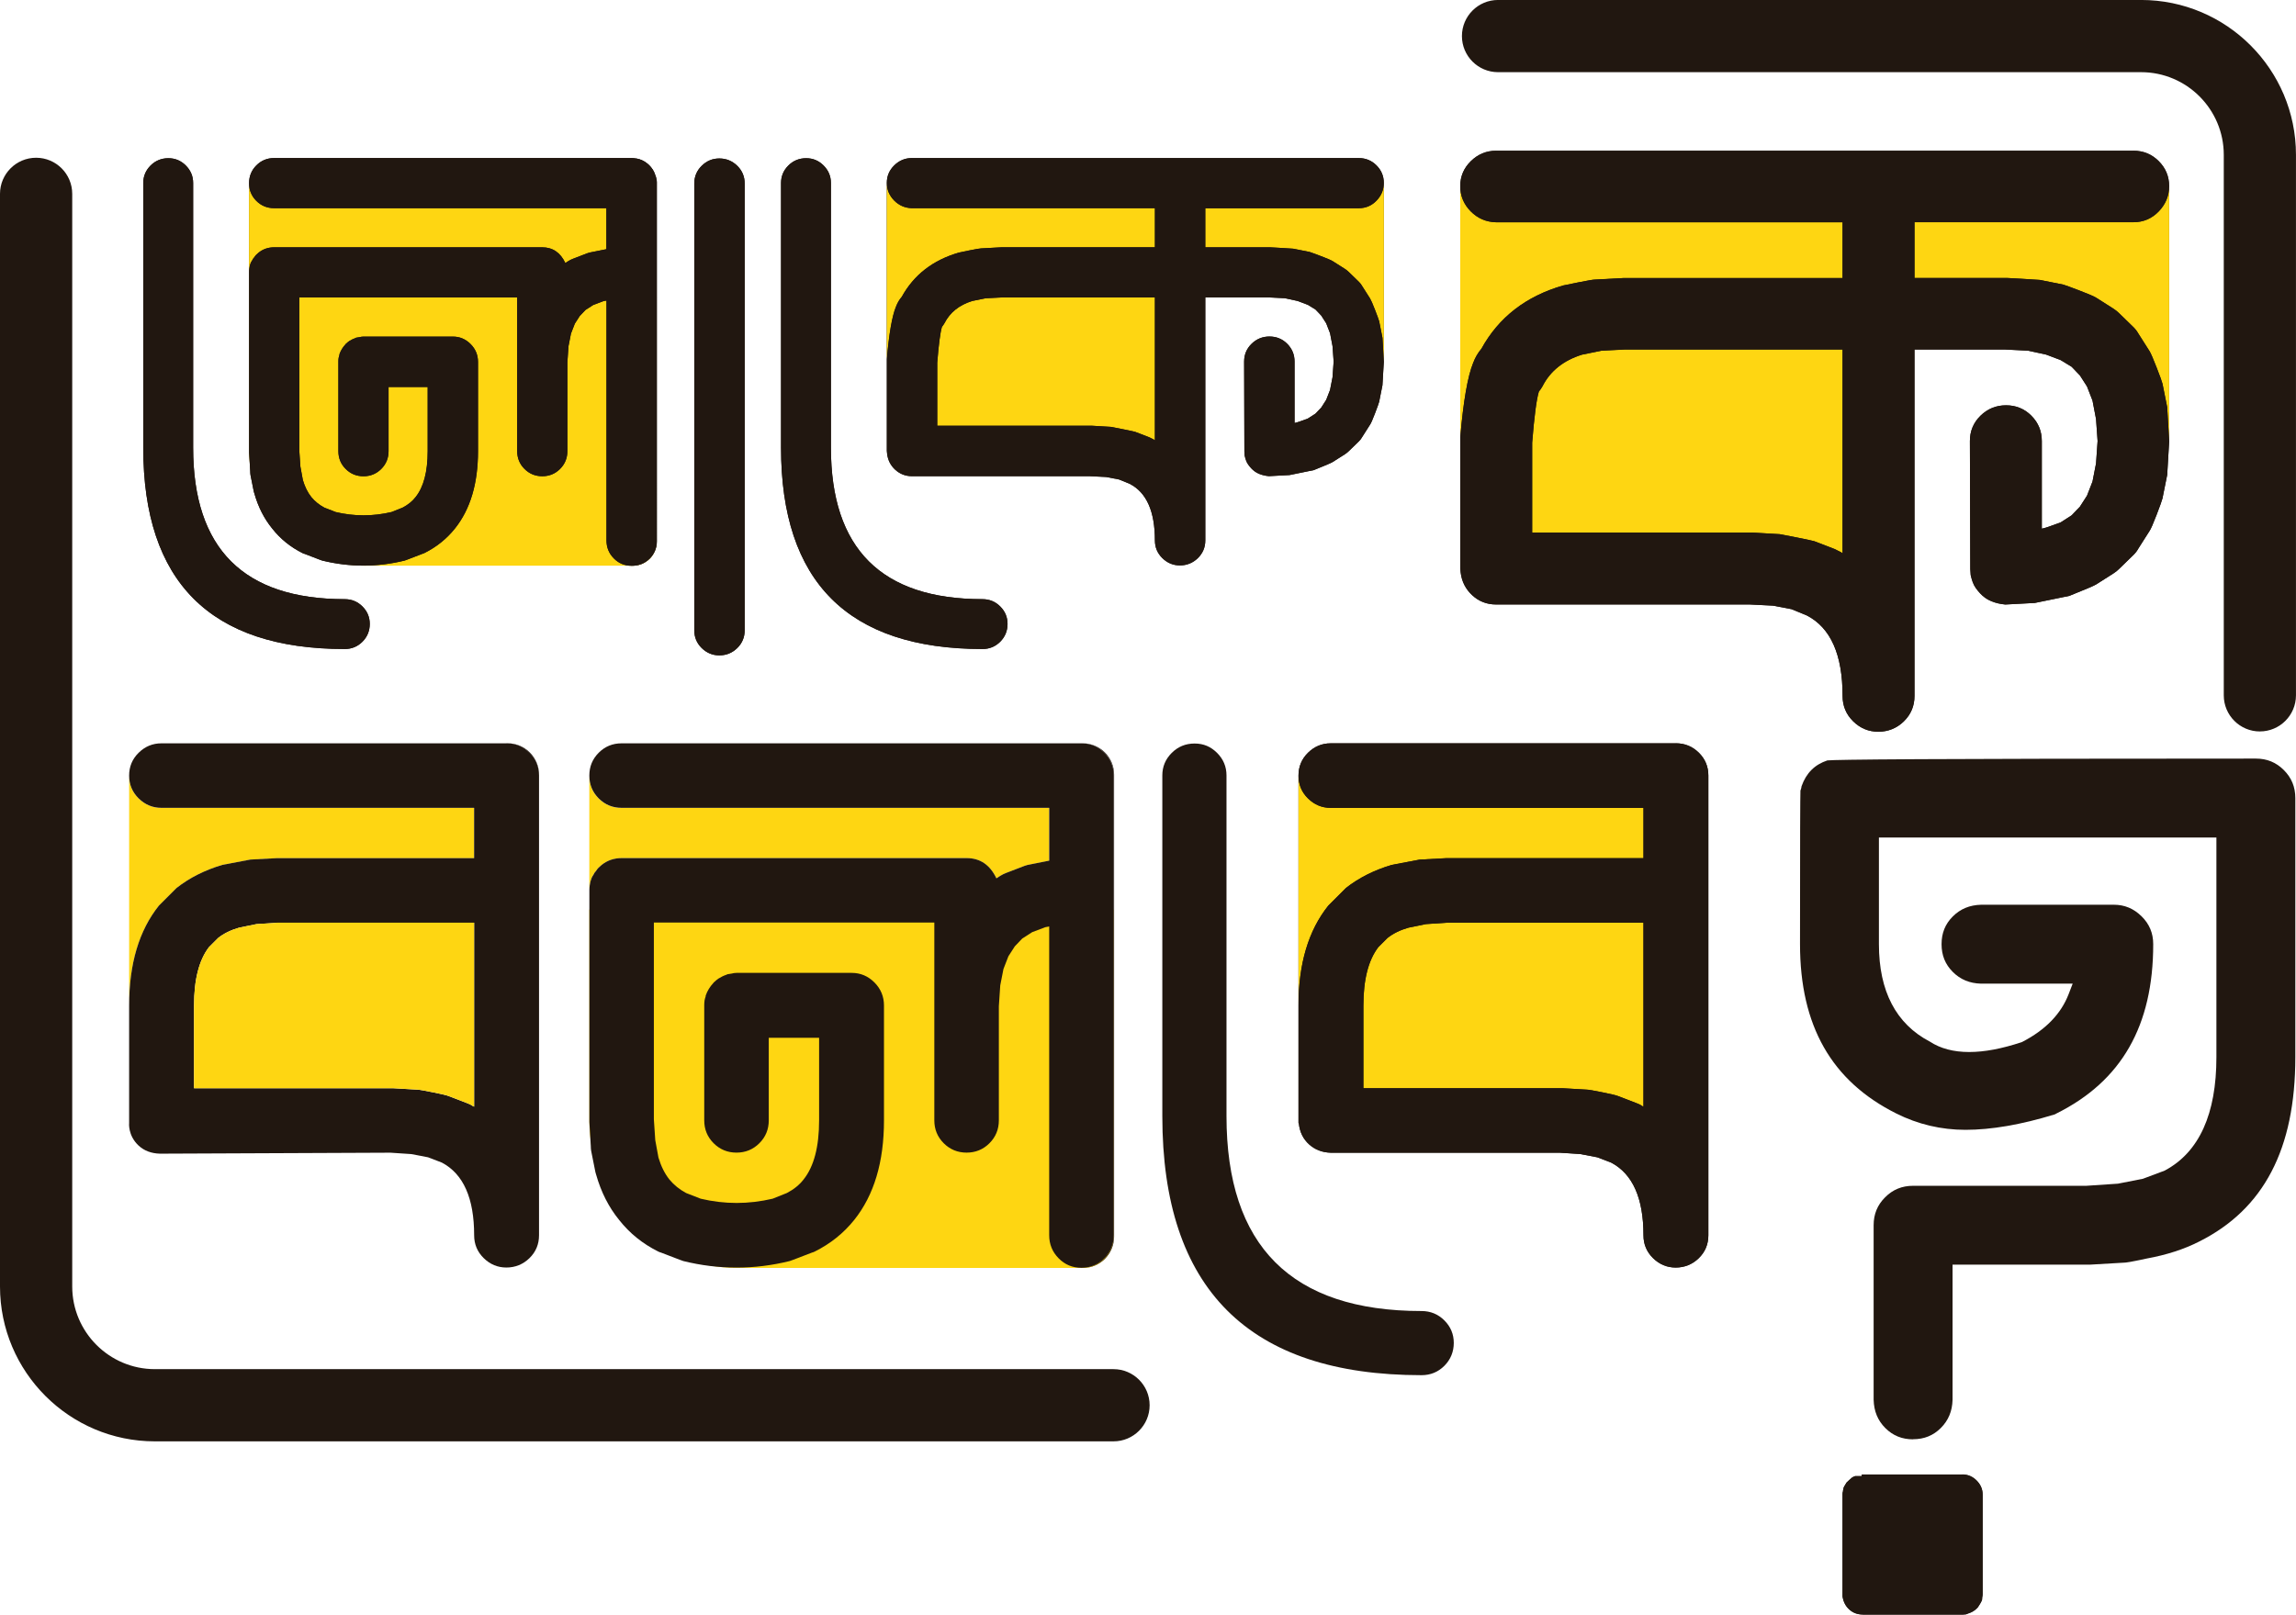 <svg xmlns="http://www.w3.org/2000/svg" id="Layer_2" data-name="Layer 2" viewBox="0 0 703.8 495.06"><defs><style>      .cls-1 {        fill: #fed612;      }      .cls-1, .cls-2 {        stroke-width: 0px;      }      .cls-2 {        fill: #211710;      }    </style></defs><g id="Layer_1-2" data-name="Layer 1"><g><path class="cls-2" d="m341.33,441.95H47.47c-26.18,0-47.47-21.3-47.47-47.48V59.44c0-6.11,4.96-11.07,11.07-11.07s11.07,4.96,11.07,11.07v335.03c0,13.97,11.37,25.34,25.34,25.34h293.85c6.11,0,11.07,4.96,11.07,11.07s-4.96,11.07-11.07,11.07Z"></path><path class="cls-2" d="m692.73,224.28c-6.11,0-11.07-4.96-11.07-11.07V47.47c0-13.97-11.37-25.34-25.34-25.34h-197.12c-6.11,0-11.07-4.96-11.07-11.07s4.96-11.07,11.07-11.07h197.12c26.18,0,47.47,21.3,47.47,47.47v165.74c0,6.11-4.96,11.07-11.07,11.07Z"></path><g><path class="cls-1" d="m180.65,278.89h160.67v100.62c0,5.12-4.15,9.27-9.27,9.27h-106.13c-24.99,0-45.27-20.29-45.27-45.27v-64.62h0Z"></path><path class="cls-1" d="m76.34,75.83h124.9v90.45c0,3.96-3.21,7.17-7.17,7.17h-82.17c-19.62,0-35.55-15.93-35.55-35.55v-62.07h0Z"></path><path class="cls-2" d="m76.77,145.59l1.01,5.07c.06.23.11.42.17.59,1.18,4.17,3.01,7.77,5.49,10.81,2.48,3.15,5.57,5.66,9.29,7.52.22.11.45.2.68.25l4.39,1.69c.28.11.59.23.93.34,8.44,2.08,16.89,2.08,25.33,0,.34-.11.65-.22.93-.34l4.39-1.69c.22-.06.45-.14.68-.25,3.72-1.86,6.84-4.36,9.37-7.52,4.73-5.91,7.09-13.82,7.09-23.73v-27.36c0-2.14-.76-3.97-2.28-5.49-1.52-1.52-3.32-2.28-5.4-2.28h-27.45c-.39,0-.79.06-1.18.17-.39.06-.76.11-1.1.17v.08h-.09c-.67.23-1.32.54-1.94.93-.34.23-.68.51-1.01.84h-.08v.08c-.06,0-.08.03-.08.09-.85.9-1.46,1.91-1.86,3.04v.17c-.11.34-.2.65-.25.93-.06.39-.08.76-.08,1.1v27.53c0,2.14.74,3.96,2.24,5.45,1.49,1.49,3.31,2.24,5.45,2.24s3.95-.75,5.45-2.24c1.49-1.49,2.24-3.31,2.24-5.45v-19.68h11.99v19.68c0,6.31-1.24,11.01-3.72,14.1-1.01,1.3-2.34,2.36-3.97,3.21l-3.38,1.35c-5.74,1.35-11.46,1.35-17.14,0l-3.46-1.35c-1.58-.85-2.9-1.91-3.97-3.21-1.13-1.41-2-3.15-2.62-5.24l-.76-4.14-.34-4.98v-46.87h66.8v47.12c0,2.14.74,3.96,2.24,5.45,1.49,1.49,3.31,2.24,5.45,2.24s3.96-.75,5.45-2.24c1.49-1.49,2.24-3.31,2.24-5.45v-27.19l.34-4.98.76-3.88,1.18-3.04,1.52-2.36,1.77-1.86,2.37-1.52,3.12-1.18.93-.17v73.56c0,2.14.74,3.97,2.24,5.49,1.49,1.52,3.31,2.28,5.45,2.28h.32c4.11,0,7.45-3.33,7.45-7.45V55.91c0-.76-.2-1.49-.48-2.18-.36-1.12-.95-2.14-1.84-3.03-1.26-1.26-2.76-1.95-4.48-2.15-.22-.03-.45-.09-.65-.09h-109.86c-2.14,0-3.96.75-5.45,2.24s-2.24,3.31-2.24,5.45v82.59l.34,5.74c0,.39.03.76.08,1.1Z"></path><path class="cls-2" d="m274.42,144.02c1.44,1.32,3.14,1.98,5.11,1.98h54.55l4.98.25,3.97.76,3.29,1.35c5.12,2.65,7.69,8.42,7.69,17.31,0,2.14.76,3.96,2.28,5.45,1.52,1.49,3.32,2.24,5.4,2.24s3.97-.75,5.49-2.24c1.52-1.49,2.28-3.31,2.28-5.45v-74.49h19.42l4.98.25,3.88.84,3.13,1.18,2.36,1.44,1.77,1.86,1.52,2.37,1.18,3.04.76,3.97.34,4.73-.34,4.81-.76,3.89-1.18,3.04-1.52,2.37-1.77,1.86-2.36,1.52c-2.08.79-3.43,1.24-4.05,1.35v-18.83c0-2.14-.75-3.95-2.24-5.45-1.49-1.49-3.31-2.24-5.45-2.24s-3.97.75-5.49,2.24c-1.52,1.49-2.28,3.31-2.28,5.45l.08,27.53.08,1.27c.11.51.25,1,.42,1.48.17.48.39.92.68,1.31.28.4.59.78.93,1.14.34.37.7.69,1.1.97.39.28.83.52,1.31.72.48.2.96.35,1.44.46.48.11,1,.2,1.56.25l6.33-.34,7.43-1.52c3.38-1.35,5.29-2.17,5.74-2.45l3.72-2.36c.45-.28.87-.62,1.27-1.01l3.13-3.04c.39-.39.73-.84,1.01-1.35l2.37-3.72c.28-.39.79-1.55,1.52-3.46.73-1.91,1.15-3.1,1.27-3.55l1.01-5.07.42-7.18v-54.89c0-2.08-.75-3.87-2.24-5.36-1.49-1.49-3.31-2.24-5.45-2.24h-136.98c-2.08,0-3.88.75-5.4,2.24-1.52,1.49-2.28,3.28-2.28,5.36v82.17l.08.85c.22,1.97,1.06,3.62,2.49,4.94Z"></path><path class="cls-2" d="m105.65,199c2.14,0,3.95-.75,5.45-2.24,1.49-1.49,2.24-3.31,2.24-5.45s-.75-3.87-2.24-5.36-3.31-2.24-5.45-2.24c-30.97,0-46.45-15.48-46.45-46.45V56.11c0-2.08-.75-3.87-2.24-5.36-1.49-1.49-3.28-2.24-5.36-2.24s-3.96.75-5.45,2.24-2.24,3.28-2.24,5.36v81.16c0,41.15,20.58,61.73,61.73,61.73Z"></path><path class="cls-2" d="m220.5,200.95c2.14,0,3.97-.75,5.49-2.24,1.52-1.49,2.28-3.31,2.28-5.45V56.28c0-2.14-.76-3.96-2.28-5.45-1.52-1.49-3.35-2.24-5.49-2.24s-3.88.75-5.4,2.24c-1.52,1.49-2.28,3.31-2.28,5.45v136.98c0,2.14.76,3.96,2.28,5.45,1.52,1.49,3.32,2.24,5.4,2.24Z"></path><path class="cls-2" d="m301.15,199c2.14,0,3.95-.75,5.45-2.24,1.49-1.49,2.24-3.31,2.24-5.45s-.75-3.87-2.24-5.36c-1.49-1.49-3.31-2.24-5.45-2.24-30.97,0-46.45-15.48-46.45-46.45V56.11c0-2.08-.75-3.87-2.24-5.36-1.49-1.49-3.28-2.24-5.36-2.24s-3.96.75-5.45,2.24-2.24,3.28-2.24,5.36v81.16c0,41.15,20.58,61.73,61.73,61.73Z"></path><path class="cls-2" d="m622.69,127.46c-2.13-2.13-4.72-3.19-7.77-3.19s-5.66,1.07-7.83,3.19c-2.17,2.13-3.25,4.72-3.25,7.77l.12,39.27.12,1.81c.16.72.36,1.43.6,2.11.24.68.56,1.31.96,1.87.4.56.84,1.11,1.33,1.63.48.52,1,.99,1.57,1.39.56.4,1.18.74,1.87,1.02.68.28,1.36.5,2.05.66.68.16,1.42.28,2.23.36l9.03-.48,10.6-2.17c4.82-1.93,7.55-3.09,8.19-3.49l5.3-3.37c.64-.4,1.24-.88,1.81-1.45l4.46-4.34c.56-.56,1.04-1.2,1.44-1.93l3.37-5.3c.4-.56,1.12-2.21,2.17-4.94,1.05-2.73,1.65-4.42,1.81-5.06l1.45-7.23.6-10.24V57.06c0-2.97-1.06-5.52-3.19-7.65-2.13-2.13-4.72-3.19-7.77-3.19h-195.38c-2.97,0-5.54,1.07-7.71,3.19-2.17,2.13-3.25,4.68-3.25,7.65v117.2l.12,1.21c.32,2.81,1.51,5.16,3.55,7.05,2.05,1.89,4.48,2.83,7.29,2.83h77.81l7.11.36,5.66,1.08,4.7,1.93c7.31,3.78,10.96,12,10.96,24.69,0,3.05,1.08,5.64,3.25,7.77,2.17,2.13,4.74,3.19,7.71,3.19s5.66-1.06,7.83-3.19c2.17-2.13,3.25-4.72,3.25-7.77v-106.24h27.7l7.11.36,5.54,1.2,4.46,1.69,3.37,2.05,2.53,2.65,2.17,3.37,1.69,4.34,1.08,5.66.48,6.75-.48,6.87-1.08,5.54-1.69,4.34-2.17,3.37-2.53,2.65-3.37,2.17c-2.97,1.13-4.9,1.77-5.78,1.93v-26.86c0-3.05-1.07-5.64-3.19-7.77Z"></path><path class="cls-2" d="m601.53,452.11h-30.82l-.03.48h-2.01c-.32.11-.62.25-.91.42l-.16.13c-.52.43-1.04.9-1.55,1.41l-.38.62c-.24.37-.43.72-.57,1.06v.28s-.14.37-.14.37v.3l-.08.29c-.06.21-.08.43-.08.67v31.3c.26,1.7.94,3.03,2.08,4.05,1.15,1.03,2.5,1.54,4.14,1.54h30.68c.31,0,.63-.03.94-.08l.74-.29c1.01-.31,1.84-.8,2.52-1.48,0,0,.33-.34.42-.44v-.03l.39-.59c.31-.46.58-.97.82-1.5.04-.19.06-.36.06-.53v-.28l.06-.27c.06-.25.09-.5.09-.72v-30.52c0-1.69-.61-3.12-1.85-4.37-1.25-1.25-2.68-1.85-4.37-1.85Z"></path><path class="cls-2" d="m513.67,227.92h-105.75c-2.68,0-5,.96-6.96,2.88-1.96,1.92-2.93,4.26-2.93,7.01v106.51l.11.22c.29,2.61,1.34,4.73,3.15,6.36,1.81,1.63,4.02,2.48,6.63,2.55h70.21l6.41.43,5.11.98,4.24,1.63c6.59,3.48,9.89,10.91,9.89,22.28,0,2.75.98,5.09,2.94,7.01,1.96,1.92,4.27,2.88,6.95,2.88s5.11-.96,7.07-2.88c1.96-1.92,2.93-4.26,2.93-7.01v-140.97c0-2.75-.98-5.09-2.93-7.01-1.96-1.92-4.31-2.88-7.07-2.88Z"></path><g><path class="cls-1" d="m302.16,91.45l-4.14.84c-4,1.24-6.84,3.52-8.53,6.84-.23.39-.48.76-.76,1.1-.51,1.69-.99,5.35-1.44,10.98v19.34h47.46l5.74.34c.39.06,1.63.3,3.72.72,2.08.42,3.32.69,3.72.8l4.39,1.69c.22.11.45.23.68.34.22.11.42.21.59.3.17.08.31.18.42.3v-43.83h-46.87l-4.98.25Z"></path><path class="cls-1" d="m276.4,91.03c3.72-6.76,9.57-11.29,17.57-13.6.22-.06,1.32-.28,3.29-.68,1.97-.39,3.13-.59,3.46-.59l6.25-.34h47.04v-11.99h-74.49c-2.14-.06-3.96-.84-5.45-2.37-1.49-1.52-2.24-3.32-2.24-5.4v54.05c.68-7.82,1.6-13.17,2.79-16.05.45-1.18,1.04-2.2,1.77-3.04Z"></path><path class="cls-1" d="m416.51,63.84h-47.04v11.99h19.93l3.04.17,3.97.25,5.07,1.01c.39.11,1.55.54,3.46,1.27,1.91.73,3.1,1.24,3.55,1.52l3.72,2.36c.45.28.87.62,1.27,1.01l3.13,3.04c.39.39.73.84,1.01,1.35l2.37,3.72c.28.45.79,1.62,1.52,3.5.73,1.89,1.15,3.05,1.27,3.5l1.01,5.07.42,7.35v-54.89c0,2.08-.75,3.9-2.24,5.45-1.49,1.55-3.31,2.32-5.45,2.32Z"></path><path class="cls-2" d="m193.88,48.47h-.32c2.14,0,3.96.75,5.45,2.24,1.49,1.49,2.24,3.31,2.24,5.45v109.53c0,2.14-.75,3.97-2.24,5.49-1.49,1.52-3.31,2.28-5.45,2.28h.32c4.11,0,7.45-3.33,7.45-7.45V55.91c0-4.11-4.69-7.45-7.45-7.45Z"></path><path class="cls-1" d="m76.85,80.64c.11-.28.25-.53.42-.76.17-.39.39-.73.68-1.01.17-.28.37-.53.59-.76.22-.22.48-.45.76-.68,1.35-1.07,2.93-1.61,4.73-1.61h82.17c3.21,0,5.57,1.61,7.09,4.81l.93-.59c.45-.28.9-.51,1.35-.68l4.39-1.69c.45-.17.87-.28,1.27-.34l4.64-.93v-12.58h-101.85c-2.14,0-3.96-.75-5.45-2.24-1.49-1.49-2.24-3.31-2.24-5.45v27.28c0-.39.03-.76.08-1.1.06-.56.2-1.12.42-1.69Z"></path><path class="cls-2" d="m201.25,165.69V56.15c0-2.14-.75-3.96-2.24-5.45-1.49-1.49-3.31-2.24-5.45-2.24h-109.53c-2.14,0-3.96.75-5.45,2.24s-2.24,3.31-2.24,5.45.74,3.96,2.24,5.45c1.49,1.49,3.31,2.24,5.45,2.24h101.85v12.58l-4.64.93c-.4.06-.82.17-1.27.34l-4.39,1.69c-.45.17-.9.4-1.35.68l-.93.59c-1.52-3.21-3.88-4.81-7.09-4.81h-82.17c-1.8,0-3.38.54-4.73,1.61-.28.23-.54.45-.76.68-.23.23-.42.48-.59.76-.28.28-.51.62-.68,1.01-.17.23-.31.48-.42.76-.23.56-.37,1.13-.42,1.69-.06.34-.08.7-.08,1.1v55.32l.34,5.74c0,.39.03.76.08,1.1l1.01,5.07c.06.23.11.42.17.59,1.18,4.17,3.01,7.77,5.49,10.81,2.48,3.15,5.57,5.66,9.29,7.52.22.11.45.2.68.25l4.39,1.69c.28.11.59.23.93.34,8.44,2.08,16.89,2.08,25.33,0,.34-.11.65-.22.93-.34l4.39-1.69c.22-.06.45-.14.68-.25,3.72-1.86,6.84-4.36,9.37-7.52,4.73-5.91,7.09-13.82,7.09-23.73v-27.36c0-2.14-.76-3.97-2.28-5.49-1.52-1.52-3.32-2.28-5.4-2.28h-27.45c-.4,0-.79.06-1.18.17-.4.06-.76.11-1.1.17v.08h-.09c-.67.23-1.32.54-1.94.93-.34.23-.68.51-1.01.84h-.08v.08c-.06,0-.08.03-.08.09-.85.9-1.46,1.91-1.86,3.04v.17c-.11.34-.2.65-.25.93-.06.4-.08.76-.08,1.1v27.53c0,2.14.74,3.96,2.24,5.45,1.49,1.49,3.31,2.24,5.45,2.24s3.95-.75,5.45-2.24c1.49-1.49,2.24-3.31,2.24-5.45v-19.68h11.99v19.68c0,6.31-1.24,11.01-3.72,14.1-1.01,1.3-2.34,2.36-3.97,3.21l-3.38,1.35c-5.74,1.35-11.46,1.35-17.14,0l-3.46-1.35c-1.58-.85-2.9-1.91-3.97-3.21-1.13-1.41-2-3.15-2.62-5.24l-.76-4.14-.34-4.98v-46.87h66.8v47.12c0,2.14.74,3.96,2.24,5.45,1.49,1.49,3.31,2.24,5.45,2.24s3.96-.75,5.45-2.24c1.49-1.49,2.24-3.31,2.24-5.45v-27.19l.34-4.98.76-3.88,1.18-3.04,1.52-2.36,1.77-1.86,2.37-1.52,3.12-1.18.93-.17v73.56c0,2.14.74,3.97,2.24,5.49,1.49,1.52,3.31,2.28,5.45,2.28s3.96-.76,5.45-2.28c1.49-1.52,2.24-3.35,2.24-5.49Z"></path><path class="cls-2" d="m416.51,48.47h-136.98c-2.08,0-3.88.75-5.4,2.24-1.52,1.49-2.28,3.28-2.28,5.36s.74,3.88,2.24,5.4c1.49,1.52,3.31,2.31,5.45,2.37h74.49v11.99h-47.04l-6.25.34c-.34,0-1.49.2-3.46.59-1.97.39-3.07.62-3.29.68-8,2.31-13.85,6.84-17.57,13.6-.73.85-1.32,1.86-1.77,3.04-1.18,2.87-2.11,8.22-2.79,16.05v28.12l.08.85c.22,1.97,1.06,3.62,2.49,4.94,1.44,1.32,3.14,1.98,5.11,1.98h54.55l4.98.25,3.97.76,3.29,1.35c5.12,2.65,7.69,8.42,7.69,17.31,0,2.14.76,3.96,2.28,5.45,1.52,1.49,3.32,2.24,5.4,2.24s3.97-.75,5.49-2.24c1.52-1.49,2.28-3.31,2.28-5.45v-74.49h19.42l4.98.25,3.88.84,3.13,1.18,2.36,1.44,1.77,1.86,1.52,2.37,1.18,3.04.76,3.97.34,4.73-.34,4.81-.76,3.88-1.18,3.04-1.52,2.37-1.77,1.86-2.36,1.52c-2.08.79-3.43,1.24-4.05,1.35v-18.83c0-2.14-.75-3.95-2.24-5.45-1.49-1.49-3.31-2.24-5.45-2.24s-3.97.75-5.49,2.24c-1.52,1.49-2.28,3.31-2.28,5.45l.08,27.53.08,1.27c.11.51.25,1,.42,1.48.17.48.39.92.68,1.31.28.4.59.77.93,1.14.34.37.7.69,1.1.97.39.28.83.52,1.31.72.48.2.96.35,1.44.46.48.11,1,.2,1.56.25l6.33-.34,7.43-1.52c3.38-1.35,5.29-2.17,5.74-2.45l3.72-2.36c.45-.28.87-.62,1.27-1.01l3.13-3.04c.39-.39.73-.84,1.01-1.35l2.37-3.72c.28-.39.79-1.55,1.52-3.46.73-1.91,1.15-3.1,1.27-3.55l1.01-5.07.42-7.18-.42-7.35-1.01-5.07c-.11-.45-.54-1.62-1.27-3.5-.73-1.89-1.24-3.05-1.52-3.5l-2.37-3.72c-.28-.51-.62-.96-1.01-1.35l-3.13-3.04c-.4-.39-.82-.73-1.27-1.01l-3.72-2.36c-.45-.28-1.63-.79-3.55-1.52-1.91-.73-3.07-1.15-3.46-1.27l-5.07-1.01-3.97-.25-3.04-.17h-19.93v-11.99h47.04c2.14,0,3.96-.77,5.45-2.32,1.49-1.55,2.24-3.36,2.24-5.45s-.75-3.87-2.24-5.36c-1.49-1.49-3.31-2.24-5.45-2.24Zm-62.49,86.56c-.11-.11-.25-.21-.42-.3-.17-.09-.37-.18-.59-.3-.23-.11-.45-.22-.68-.34l-4.39-1.69c-.4-.11-1.63-.38-3.72-.8-2.08-.42-3.32-.66-3.72-.72l-5.74-.34h-47.46v-19.34c.45-5.63.93-9.29,1.44-10.98.28-.34.53-.7.76-1.1,1.69-3.32,4.53-5.6,8.53-6.84l4.14-.84,4.98-.25h46.87v43.83Z"></path><path class="cls-2" d="m105.65,199c-41.16,0-61.73-20.58-61.73-61.73V56.11c0-2.08.75-3.87,2.24-5.36s3.31-2.24,5.45-2.24,3.87.75,5.36,2.24c1.49,1.49,2.24,3.28,2.24,5.36v81.16c0,30.97,15.48,46.45,46.45,46.45,2.14,0,3.95.74,5.45,2.24,1.49,1.49,2.24,3.28,2.24,5.36s-.75,3.95-2.24,5.45c-1.49,1.49-3.31,2.24-5.45,2.24Z"></path><path class="cls-2" d="m220.5,200.95c-2.08,0-3.88-.75-5.4-2.24-1.52-1.49-2.28-3.31-2.28-5.45V56.28c0-2.14.76-3.96,2.28-5.45,1.52-1.49,3.32-2.24,5.4-2.24s3.97.75,5.49,2.24,2.28,3.31,2.28,5.45v136.98c0,2.14-.76,3.96-2.28,5.45-1.52,1.49-3.35,2.24-5.49,2.24Z"></path><path class="cls-2" d="m301.15,199c-41.16,0-61.73-20.58-61.73-61.73V56.11c0-2.08.75-3.87,2.24-5.36,1.49-1.49,3.31-2.24,5.45-2.24s3.87.75,5.36,2.24c1.49,1.49,2.24,3.28,2.24,5.36v81.16c0,30.97,15.48,46.45,46.45,46.45,2.14,0,3.95.74,5.45,2.24s2.24,3.28,2.24,5.36-.75,3.95-2.24,5.45c-1.49,1.49-3.31,2.24-5.45,2.24Z"></path></g><g><path class="cls-1" d="m454.11,106.93c5.3-9.64,13.65-16.1,25.06-19.39.32-.08,1.89-.4,4.7-.96,2.81-.56,4.46-.84,4.94-.84l8.91-.48h67.09v-17.1h-106.24c-3.05-.08-5.64-1.2-7.77-3.37-2.13-2.17-3.19-4.74-3.19-7.71v77.09c.96-11.16,2.29-18.79,3.97-22.89.64-1.69,1.49-3.13,2.53-4.34Z"></path><path class="cls-1" d="m490.85,107.53l-5.9,1.2c-5.7,1.77-9.76,5.02-12.17,9.76-.32.56-.68,1.08-1.08,1.57-.72,2.41-1.41,7.63-2.05,15.66v27.58h67.69l8.19.48c.56.08,2.33.42,5.3,1.02,2.97.6,4.74.98,5.3,1.14l6.26,2.41c.32.16.64.32.96.48.32.16.6.3.84.42.24.12.44.26.6.42v-62.52h-66.85l-7.11.36Z"></path><path class="cls-1" d="m653.95,68.14h-67.09v17.1h28.43l4.34.24,5.66.36,7.23,1.45c.56.16,2.21.77,4.94,1.81,2.73,1.04,4.42,1.77,5.06,2.17l5.3,3.37c.64.4,1.24.89,1.81,1.45l4.46,4.34c.56.56,1.04,1.2,1.44,1.93l3.37,5.3c.4.64,1.12,2.31,2.17,5,1.05,2.69,1.65,4.36,1.81,5l1.45,7.23.6,10.48V57.06c0,2.97-1.06,5.56-3.19,7.77-2.13,2.21-4.72,3.31-7.77,3.31Z"></path><path class="cls-2" d="m653.95,46.22h-195.38c-2.97,0-5.54,1.07-7.71,3.19-2.17,2.13-3.25,4.68-3.25,7.65s1.06,5.54,3.19,7.71c2.13,2.17,4.72,3.29,7.77,3.37h106.24v17.1h-67.09l-8.91.48c-.48,0-2.13.28-4.94.84-2.81.56-4.38.88-4.7.96-11.4,3.29-19.75,9.76-25.06,19.39-1.04,1.21-1.89,2.65-2.53,4.34-1.69,4.1-3.01,11.73-3.97,22.89v40.11l.12,1.21c.32,2.81,1.51,5.16,3.55,7.05,2.05,1.89,4.48,2.83,7.29,2.83h77.81l7.11.36,5.66,1.08,4.7,1.93c7.31,3.78,10.96,12,10.96,24.69,0,3.05,1.08,5.64,3.25,7.77,2.17,2.13,4.74,3.19,7.71,3.19s5.66-1.06,7.83-3.19c2.17-2.13,3.25-4.72,3.25-7.77v-106.24h27.7l7.11.36,5.54,1.2,4.46,1.69,3.37,2.05,2.53,2.65,2.17,3.37,1.69,4.34,1.08,5.66.48,6.75-.48,6.87-1.08,5.54-1.69,4.34-2.17,3.37-2.53,2.65-3.37,2.17c-2.97,1.13-4.9,1.77-5.78,1.93v-26.86c0-3.05-1.07-5.64-3.19-7.77-2.13-2.13-4.72-3.19-7.77-3.19s-5.66,1.07-7.83,3.19c-2.17,2.13-3.25,4.72-3.25,7.77l.12,39.27.12,1.81c.16.72.36,1.43.6,2.11.24.68.56,1.31.96,1.87.4.56.84,1.11,1.33,1.63.48.52,1,.99,1.57,1.39.56.4,1.18.74,1.87,1.02.68.28,1.36.5,2.05.66.68.16,1.42.28,2.23.36l9.03-.48,10.6-2.17c4.82-1.93,7.55-3.09,8.19-3.49l5.3-3.37c.64-.4,1.24-.88,1.81-1.45l4.46-4.34c.56-.56,1.04-1.2,1.44-1.93l3.37-5.3c.4-.56,1.12-2.21,2.17-4.94,1.05-2.73,1.65-4.42,1.81-5.06l1.45-7.23.6-10.24-.6-10.48-1.45-7.23c-.16-.64-.76-2.31-1.81-5-1.04-2.69-1.77-4.36-2.17-5l-3.37-5.3c-.4-.72-.88-1.36-1.44-1.93l-4.46-4.34c-.56-.56-1.17-1.04-1.81-1.45l-5.3-3.37c-.64-.4-2.33-1.12-5.06-2.17-2.73-1.04-4.38-1.65-4.94-1.81l-7.23-1.45-5.66-.36-4.34-.24h-28.43v-17.1h67.09c3.05,0,5.64-1.1,7.77-3.31,2.13-2.21,3.19-4.8,3.19-7.77s-1.06-5.52-3.19-7.65c-2.13-2.13-4.72-3.19-7.77-3.19Zm-89.14,123.47c-.16-.16-.36-.3-.6-.42-.24-.12-.52-.26-.84-.42-.32-.16-.64-.32-.96-.48l-6.26-2.41c-.56-.16-2.33-.54-5.3-1.14-2.97-.6-4.74-.94-5.3-1.02l-8.19-.48h-67.69v-27.58c.64-8.03,1.32-13.25,2.05-15.66.4-.48.76-1,1.08-1.57,2.41-4.74,6.46-7.99,12.17-9.76l5.9-1.2,7.11-.36h66.85v62.52Z"></path></g><path class="cls-2" d="m571.01,495.06c-1.64,0-2.99-.5-4.14-1.54-1.14-1.02-1.82-2.35-2.08-4.05v-31.3c0-.24.03-.46.08-.67l.08-.29v-.3l.13-.37v-.28c.15-.34.35-.7.59-1.06l.38-.62c.52-.51,1.04-.98,1.55-1.41l.16-.13c.29-.17.59-.31.91-.42h2.01l.03-.48h30.82c1.69,0,3.12.61,4.37,1.85,1.24,1.24,1.85,2.67,1.85,4.37v30.52c0,.22-.03.46-.09.72l-.06.27v.28c0,.17-.02.34-.06.53-.24.54-.52,1.04-.82,1.5l-.39.59v.03c-.09.1-.42.44-.42.44-.69.68-1.51,1.17-2.52,1.48l-.74.29c-.31.05-.63.08-.94.08h-30.68Zm15.42-53.73c-3.4,0-6.18-1.13-8.5-3.44-2.34-2.33-3.51-5.18-3.6-8.72v-53.48c0-3.41,1.15-6.21,3.52-8.58,2.37-2.37,5.17-3.52,8.58-3.52h53.09l9.69-.65,7.65-1.5,6.69-2.51.14-.08c10.43-5.61,15.71-17.28,15.71-34.67v-67.38h-103.45v32.73c0,14.4,5.26,24.45,15.63,29.86,3.22,2.11,7.26,3.18,12.01,3.18s9.96-1,16-2.98l.18-.06.17-.09c7.07-3.65,11.83-8.56,14.16-14.61l1.24-3.22h-28.09c-3.48-.09-6.33-1.26-8.66-3.6-2.31-2.31-3.44-5.09-3.44-8.5s1.12-6.19,3.44-8.5c2.33-2.33,5.18-3.51,8.72-3.6h40.63c3.3,0,6.09,1.16,8.51,3.54,2.41,2.37,3.58,5.17,3.58,8.56,0,25.01-9.71,41.99-29.68,51.92l-.14.07-.13.09s-.15.09-.35.14c-10.23,3.13-19.36,4.7-27.25,4.7-7.44,0-14.57-1.68-21.19-5-19.87-9.93-29.53-26.92-29.53-51.92,0-34.18.06-44.77.13-47.12.06-.13.11-.26.15-.39.09-.28.15-.57.18-.87l.03-.09c1.43-4.03,4.02-6.6,7.9-7.88,2.72-.26,28.1-.56,131.34-.56,3.4,0,6.21,1.15,8.58,3.52,2.36,2.37,3.52,5.17,3.52,8.58v79.48c0,28.11-9.66,46.6-29.52,56.53-4.56,2.33-9.96,4.08-16.06,5.19-5.15,1.11-6.22,1.22-6.43,1.23l-10.93.64h-42.13s0,41.43,0,41.43c-.09,3.48-1.27,6.33-3.6,8.66-2.31,2.31-5.1,3.44-8.5,3.44Z"></path><g><path class="cls-2" d="m155.64,227.92h-.42c2.75,0,5.11.96,7.07,2.88,1.96,1.92,2.93,4.26,2.93,7.01v-.31c0-5.29-4.29-9.58-9.58-9.58Z"></path><g><path class="cls-1" d="m412.59,272.27c3.98-3.11,8.66-5.47,14.02-7.06l8.59-1.63,8.04-.43h60.54v-15.43h-95.86c-2.68,0-5-.96-6.96-2.88-1.96-1.92-2.93-4.26-2.93-7.01v70.54c0-12.83,3.05-23.04,9.13-30.65l5.43-5.43Z"></path><path class="cls-1" d="m437.04,283.35l-5.32,1.09c-2.54.73-4.67,1.78-6.41,3.15l-2.83,2.83c-3.05,3.99-4.57,9.96-4.57,17.93v25.32h61.08l7.39.43c.51,0,2.1.27,4.78.82,2.68.54,4.27.92,4.78,1.14l5.65,2.17c.65.22,1.23.51,1.74.87l.43.22v-56.41h-60.32l-6.41.43Z"></path><path class="cls-1" d="m181.3,269.33c.14-.36.33-.69.54-.98.22-.51.51-.94.87-1.3.22-.36.47-.69.76-.98.29-.29.62-.58.98-.87,1.74-1.38,3.77-2.07,6.09-2.07h105.75c4.13,0,7.17,2.07,9.13,6.2l1.19-.76c.58-.36,1.16-.65,1.74-.87l5.65-2.17c.58-.22,1.12-.36,1.63-.43l5.98-1.19v-16.19h-131.08c-2.75,0-5.09-.96-7.01-2.88s-2.88-4.26-2.88-7.01v35.11c0-.51.04-.98.11-1.41.07-.72.25-1.45.54-2.17Z"></path><path class="cls-2" d="m331.93,227.92h-.41c2.75,0,5.09.96,7.01,2.88,1.92,1.92,2.88,4.26,2.88,7.01v140.97c0,2.75-.96,5.11-2.88,7.06-1.92,1.96-4.26,2.93-7.01,2.93h.41c5.29,0,9.58-4.29,9.58-9.58v-141.69c0-5.29-4.29-9.58-9.58-9.58Z"></path><path class="cls-1" d="m54.14,272.27c3.98-3.11,8.66-5.47,14.02-7.06l8.59-1.63,8.04-.43h60.54v-15.43H49.47c-2.68,0-5-.96-6.96-2.88-1.96-1.92-2.93-4.26-2.93-7.01v70.54c0-12.83,3.05-23.04,9.13-30.65l5.43-5.43Z"></path><path class="cls-2" d="m155.22,227.92H49.47c-2.68,0-5,.96-6.96,2.88-1.96,1.92-2.93,4.26-2.93,7.01s.98,5.09,2.93,7.01c1.96,1.92,4.28,2.88,6.96,2.88h95.86v15.43h-60.54l-8.04.43-8.59,1.63c-5.36,1.59-10.04,3.95-14.02,7.06l-5.43,5.43c-6.09,7.61-9.13,17.82-9.13,30.65v35.98s-.43,3.77,2.83,6.88c1.76,1.68,4.02,2.48,6.63,2.55l70.65-.3,6.41.43,5.11.98,4.24,1.63c6.59,3.48,9.89,10.91,9.89,22.28,0,2.75.98,5.09,2.94,7.01,1.96,1.92,4.27,2.88,6.95,2.88s5.11-.96,7.07-2.88c1.96-1.92,2.93-4.26,2.93-7.01v-140.97c0-2.75-.98-5.09-2.93-7.01-1.96-1.92-4.31-2.88-7.07-2.88Zm-9.89,111.41l-.43-.22c-.51-.36-1.09-.65-1.74-.87l-5.65-2.17c-.51-.22-2.1-.6-4.78-1.14-2.68-.54-4.28-.82-4.78-.82l-7.39-.43h-61.08v-25.32c0-7.97,1.52-13.95,4.57-17.93l2.83-2.83c1.74-1.38,3.87-2.43,6.41-3.15l5.32-1.09,6.41-.43h60.32v56.41Z"></path><path class="cls-1" d="m78.6,283.35l-5.32,1.09c-2.54.73-4.67,1.78-6.41,3.15l-2.83,2.83c-3.05,3.99-4.57,9.96-4.57,17.93v25.32h61.08l7.39.43c.51,0,2.1.27,4.78.82,2.68.54,4.27.92,4.78,1.14l5.65,2.17c.65.22,1.23.51,1.74.87l.43.22v-56.41h-60.32l-6.41.43Z"></path><path class="cls-2" d="m341.4,378.78v-140.97c0-2.75-.96-5.09-2.88-7.01-1.92-1.92-4.26-2.88-7.01-2.88h-140.97c-2.75,0-5.09.96-7.01,2.88-1.92,1.92-2.88,4.26-2.88,7.01s.96,5.09,2.88,7.01,4.26,2.88,7.01,2.88h131.08v16.19l-5.98,1.19c-.51.07-1.05.22-1.63.43l-5.65,2.17c-.58.22-1.16.51-1.74.87l-1.19.76c-1.96-4.13-5-6.2-9.13-6.2h-105.75c-2.32,0-4.35.69-6.09,2.07-.36.29-.69.58-.98.87-.29.29-.54.62-.76.98-.36.36-.65.8-.87,1.3-.22.29-.4.62-.54.98-.29.73-.47,1.45-.54,2.17-.07.43-.11.91-.11,1.41v71.19l.44,7.39c0,.51.04.98.11,1.41l1.3,6.52c.07.29.14.54.22.76,1.52,5.36,3.87,10,7.06,13.91,3.19,4.06,7.17,7.28,11.96,9.67.29.15.58.26.87.33l5.65,2.17c.36.15.76.29,1.19.43,10.87,2.68,21.74,2.68,32.61,0,.43-.14.83-.29,1.19-.43l5.65-2.17c.29-.07.58-.18.87-.33,4.78-2.39,8.8-5.61,12.06-9.67,6.09-7.61,9.13-17.79,9.13-30.54v-35.22c0-2.75-.98-5.11-2.93-7.07-1.96-1.96-4.28-2.93-6.96-2.93h-35.32c-.51,0-1.02.07-1.52.22-.51.07-.98.15-1.41.22v.11h-.11c-.87.29-1.7.69-2.5,1.2-.43.29-.87.65-1.3,1.09h-.11v.11c-.07,0-.11.04-.11.11-1.09,1.16-1.88,2.46-2.39,3.91v.22c-.15.43-.26.83-.33,1.19-.07.51-.11.98-.11,1.41v35.43c0,2.75.96,5.09,2.88,7.01,1.92,1.92,4.26,2.88,7.01,2.88s5.09-.96,7.01-2.88c1.92-1.92,2.88-4.26,2.88-7.01v-25.32h15.43v25.32c0,8.12-1.59,14.17-4.78,18.15-1.3,1.67-3.01,3.04-5.11,4.13l-4.35,1.74c-7.39,1.74-14.75,1.74-22.06,0l-4.46-1.74c-2.03-1.09-3.73-2.46-5.11-4.13-1.45-1.81-2.57-4.06-3.37-6.74l-.98-5.33-.43-6.41v-60.32h85.97v60.65c0,2.75.96,5.09,2.88,7.01,1.92,1.92,4.26,2.88,7.01,2.88s5.09-.96,7.01-2.88c1.92-1.92,2.88-4.26,2.88-7.01v-35l.43-6.41.98-5,1.52-3.91,1.96-3.04,2.28-2.39,3.05-1.96,4.02-1.52,1.19-.22v94.67c0,2.75.96,5.11,2.88,7.06,1.92,1.96,4.26,2.93,7.01,2.93s5.09-.98,7.01-2.93c1.92-1.96,2.88-4.31,2.88-7.06Z"></path><path class="cls-2" d="m513.67,227.92h-105.75c-2.68,0-5,.96-6.96,2.88-1.96,1.92-2.93,4.26-2.93,7.01s.98,5.09,2.93,7.01c1.96,1.92,4.28,2.88,6.96,2.88h95.86v15.43h-60.54l-8.04.43-8.59,1.63c-5.36,1.59-10.04,3.95-14.02,7.06l-5.43,5.43c-6.09,7.61-9.13,17.82-9.13,30.65v35.98l.11.22c.29,2.61,1.34,4.73,3.15,6.36,1.81,1.63,4.02,2.48,6.63,2.55h70.21l6.41.43,5.11.98,4.24,1.63c6.59,3.48,9.89,10.91,9.89,22.28,0,2.75.98,5.09,2.94,7.01,1.96,1.92,4.27,2.88,6.95,2.88s5.11-.96,7.07-2.88c1.96-1.92,2.93-4.26,2.93-7.01v-140.97c0-2.75-.98-5.09-2.93-7.01-1.96-1.92-4.31-2.88-7.07-2.88Zm-9.89,111.41l-.43-.22c-.51-.36-1.09-.65-1.74-.87l-5.65-2.17c-.51-.22-2.1-.6-4.78-1.14-2.68-.54-4.28-.82-4.78-.82l-7.39-.43h-61.08v-25.32c0-7.97,1.52-13.95,4.57-17.93l2.83-2.83c1.74-1.38,3.87-2.43,6.41-3.15l5.32-1.09,6.41-.43h60.32v56.41Z"></path><path class="cls-2" d="m435.74,421.66c-52.97,0-79.45-26.48-79.45-79.45v-104.45c0-2.68.96-4.98,2.88-6.9,1.92-1.92,4.26-2.88,7.01-2.88s4.98.96,6.9,2.88c1.92,1.92,2.88,4.22,2.88,6.9v104.45c0,39.85,19.93,59.78,59.78,59.78,2.75,0,5.09.96,7.01,2.88,1.92,1.92,2.88,4.22,2.88,6.9s-.96,5.09-2.88,7.01c-1.92,1.92-4.26,2.88-7.01,2.88Z"></path></g></g></g></g></g></svg>
